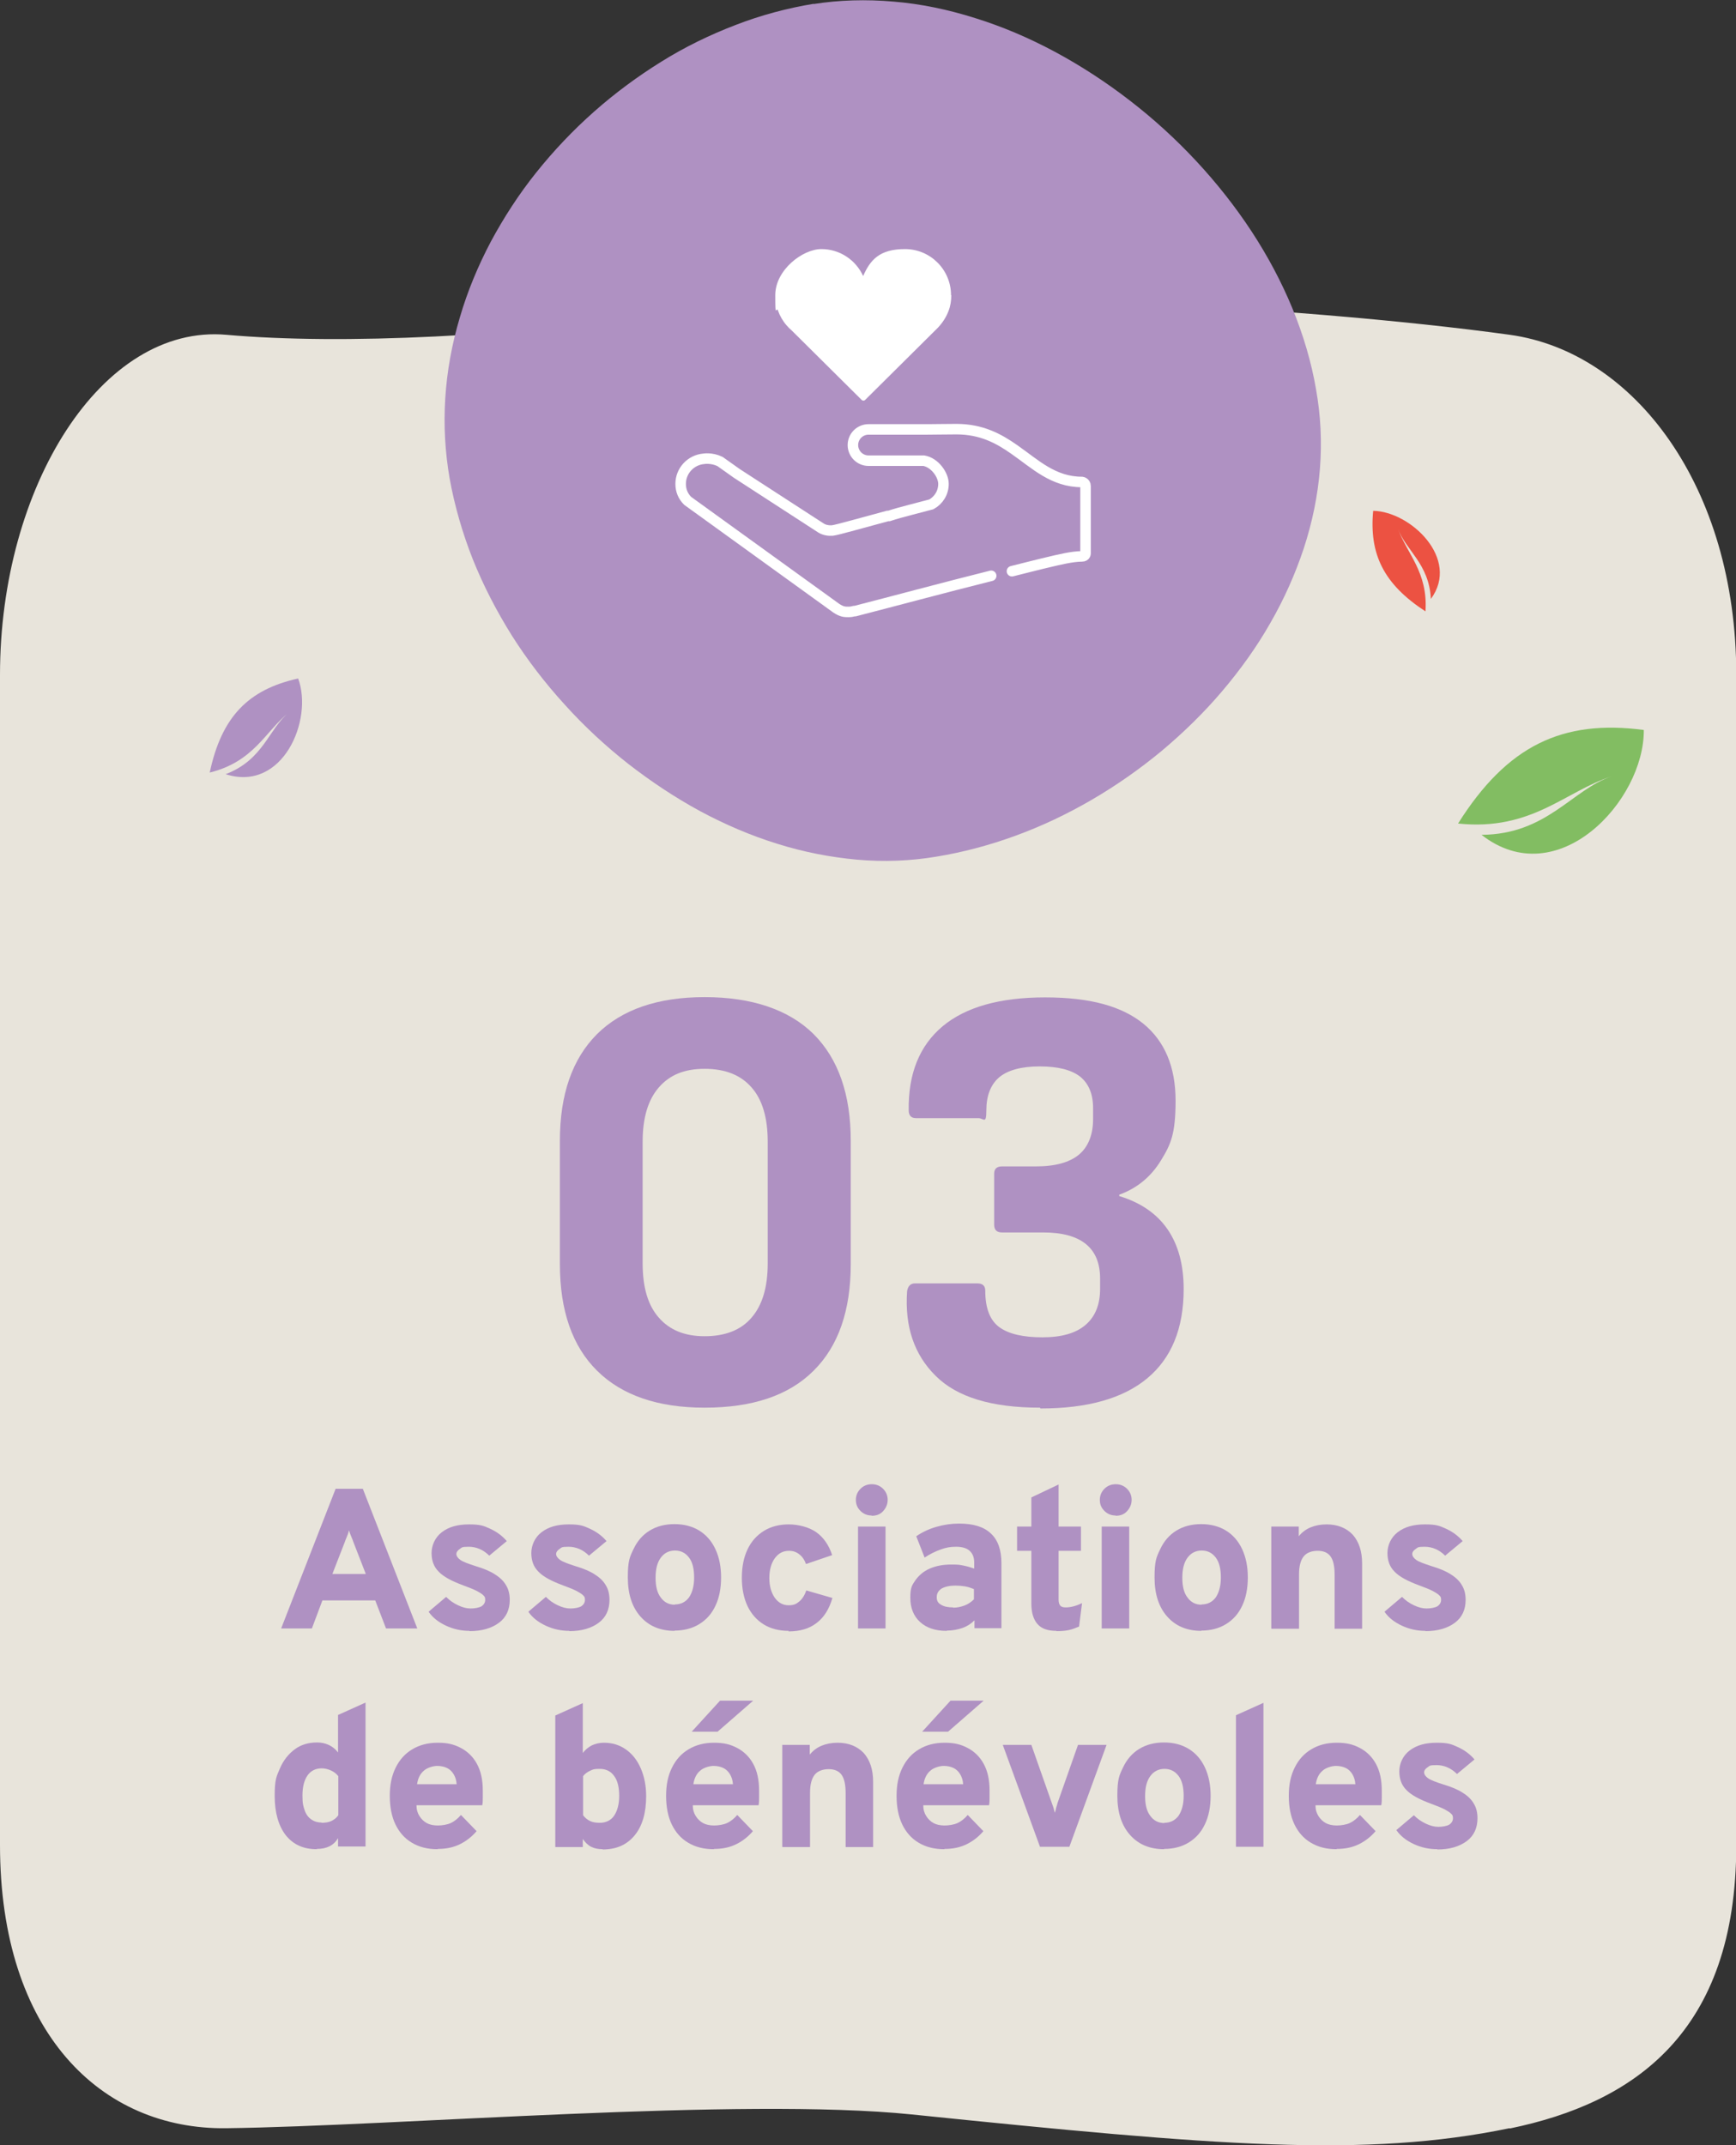 <?xml version="1.0" encoding="UTF-8"?>
<svg id="Calque_1" xmlns="http://www.w3.org/2000/svg" version="1.1" viewBox="0 0 644 795.8">
  <rect x="0" y="0" width="644" height="795.8" fill="#333333" stroke="none"/>
  <!-- Generator: Adobe Illustrator 29.0.0, SVG Export Plug-In . SVG Version: 2.1.0 Build 186)  -->
  <defs>
    <style>
      .st0 {
        fill: #e8e4db;
      }

      .st1 {
        fill: #fff;
      }

      .st2 {
        fill: #82bd62;
      }

      .st3 {
        fill: none;
        stroke: #fff;
        stroke-linecap: round;
        stroke-miterlimit: 10;
        stroke-width: 3.9px;
      }

      .st4 {
        fill: #ec5242;
      }

      .st5 {
        fill: #af91c2;
      }
    </style>
  </defs>
  <path class="st0" d="M560,789.5c-53.6,11.1-108.8,6.5-221.7-5.1-63.4-6.5-190.8,4.3-254.4,5.1C37.6,790.1,0,754.1,0,684.4V250.3C0,180.6,37.7,120.1,84,124.2c43,3.8,106.2.7,172.1-8.5,78.4-11,227.2-2.1,304,8.5,46.2,6.4,84,56.4,84,126.1v434.2c0,69.6-38,95.6-84,105.1Z"/>
  <path class="st2" d="M549.6,309.7c28.2,22,60.4-12.6,60.2-38.9-30.2-4-50.7,5.8-68.9,34.7,27.4,2.9,39.9-12.1,57-17.5-14.8,4.9-23.9,21.5-48.3,21.7"/>
  <path class="st4" d="M530.8,222.2c11-14.9-7.6-32.5-21.4-32.7-1.5,16.1,3.9,27.2,19.4,37.3,1-14.6-7-21.5-10.2-30.7,2.8,8,11.6,13,12.2,26.1"/>
  <path class="st5" d="M83.7,287.2c21.2,6.8,32.6-20.2,26.9-35.5-18.5,4.1-28.4,14.2-32.8,34.9,16.6-4.1,20.7-15.5,29.5-22.4-7.6,6-9.4,17.6-23.6,23"/>
  <g>
    <path class="st5" d="M104.3,604.1l20.2-51.8h10.1l20.2,51.8h-11.6l-4-10.4h-19.6l-3.9,10.4h-11.6ZM123.3,583.9h12.4l-4.7-12.1c-.1-.4-.3-.8-.5-1.3-.2-.5-.4-1-.6-1.5-.2-.5-.3-.9-.4-1.3-.1.4-.3.8-.4,1.3-.2.5-.4,1-.6,1.5-.2.5-.4.9-.5,1.3l-4.7,12.1Z"/>
    <path class="st5" d="M174.2,605c-3,0-5.9-.6-8.7-1.9-2.8-1.3-5-3-6.5-5.2l6.5-5.5c1.3,1.3,2.7,2.3,4.4,3.1,1.7.8,3.2,1.2,4.7,1.2s3.1-.3,4-.8c.9-.6,1.4-1.4,1.4-2.4s-.2-1.2-.7-1.7-1.3-1-2.4-1.6c-1.2-.6-2.9-1.3-5.1-2.1-4.3-1.6-7.3-3.2-9.1-5.1-1.8-1.8-2.6-4.1-2.6-6.9s1.3-5.8,3.8-7.7c2.6-2,5.9-2.9,10.1-2.9s5.4.5,7.8,1.6c2.4,1.1,4.5,2.6,6.2,4.6l-6.5,5.4c-2.2-2.2-4.8-3.3-7.6-3.3s-2.5.3-3.3.8c-.8.5-1.3,1.2-1.3,1.9s.5,1.5,1.5,2.2c1,.7,2.9,1.4,5.7,2.3,3,.9,5.4,1.9,7.2,3.1,1.9,1.2,3.2,2.5,4.1,4.1.9,1.5,1.3,3.3,1.3,5.3,0,3.6-1.3,6.5-4,8.5s-6.3,3.1-10.9,3.1Z"/>
    <path class="st5" d="M211.2,605c-3,0-5.9-.6-8.7-1.9-2.8-1.3-5-3-6.5-5.2l6.5-5.5c1.3,1.3,2.7,2.3,4.4,3.1,1.7.8,3.2,1.2,4.7,1.2s3.1-.3,4-.8c.9-.6,1.4-1.4,1.4-2.4s-.2-1.2-.7-1.7-1.3-1-2.4-1.6c-1.2-.6-2.9-1.3-5.1-2.1-4.3-1.6-7.3-3.2-9.1-5.1-1.8-1.8-2.6-4.1-2.6-6.9s1.3-5.8,3.8-7.7c2.6-2,5.9-2.9,10.1-2.9s5.4.5,7.8,1.6c2.4,1.1,4.5,2.6,6.2,4.6l-6.5,5.4c-2.2-2.2-4.8-3.3-7.6-3.3s-2.5.3-3.3.8c-.8.5-1.3,1.2-1.3,1.9s.5,1.5,1.5,2.2c1,.7,2.9,1.4,5.7,2.3,3,.9,5.4,1.9,7.2,3.1,1.9,1.2,3.2,2.5,4.1,4.1.9,1.5,1.3,3.3,1.3,5.3,0,3.6-1.3,6.5-4,8.5s-6.3,3.1-10.9,3.1Z"/>
    <path class="st5" d="M250.3,605c-5.4,0-9.6-1.8-12.7-5.3-3.1-3.5-4.7-8.3-4.7-14.5s.7-7.6,2.1-10.5c1.4-3,3.4-5.3,6-6.9,2.6-1.6,5.7-2.4,9.2-2.4s6.6.8,9.2,2.4c2.6,1.6,4.6,3.9,6,6.9s2.1,6.5,2.1,10.5-.7,7.6-2.1,10.5c-1.4,3-3.4,5.2-6,6.8s-5.7,2.4-9.2,2.4ZM250.3,595.2c2.3,0,4-.9,5.3-2.6,1.2-1.8,1.9-4.2,1.9-7.4s-.6-5.7-1.9-7.4-3-2.6-5.2-2.6-4,.9-5.3,2.7c-1.3,1.8-1.9,4.2-1.9,7.4s.6,5.6,1.9,7.3c1.3,1.8,3,2.7,5.3,2.7Z"/>
    <path class="st5" d="M292.6,605c-3.6,0-6.7-.8-9.3-2.4-2.6-1.6-4.6-3.9-6-6.8-1.4-3-2.1-6.5-2.1-10.5s.7-7.6,2.1-10.5c1.4-3,3.5-5.3,6.1-6.9,2.6-1.6,5.7-2.4,9.2-2.4s7.5,1,10.2,2.9c2.7,1.9,4.7,4.8,5.9,8.5l-9.7,3.3c-.6-1.6-1.4-2.8-2.5-3.6-1.1-.9-2.4-1.3-3.8-1.3-2.2,0-3.9.9-5.3,2.8-1.3,1.8-2,4.3-2,7.3s.7,5.4,2,7.3c1.3,1.8,3,2.8,5.1,2.8s2.9-.5,4-1.4c1.1-.9,2-2.3,2.6-4.1l9.7,2.8c-1.2,4.1-3.1,7.2-5.9,9.3-2.7,2.1-6.2,3.1-10.4,3.1Z"/>
    <path class="st5" d="M323.3,562.2c-1.6,0-3-.6-4.1-1.7-1.2-1.2-1.7-2.5-1.7-4.1s.6-3,1.7-4.1c1.1-1.1,2.5-1.7,4.2-1.7s3.1.6,4.2,1.7c1.1,1.1,1.7,2.5,1.7,4.1s-.6,3-1.7,4.2-2.5,1.7-4.2,1.7ZM318.3,604.1v-37.8h10.2v37.8h-10.2Z"/>
    <path class="st5" d="M351.1,605c-4.1,0-7.4-1.1-9.8-3.3-2.4-2.2-3.6-5.2-3.6-9s.6-4.6,1.9-6.5c1.3-1.8,3-3.3,5.3-4.3,2.3-1,4.9-1.5,7.9-1.5s3.2.1,4.7.4c1.5.3,2.8.7,3.9,1.1v-2.3c0-1.9-.6-3.3-1.7-4.3-1.1-1-2.8-1.5-5-1.5s-3.8.3-5.7,1c-2,.7-4,1.7-6,3l-3.1-7.9c2.2-1.5,4.7-2.7,7.5-3.5,2.8-.8,5.5-1.2,8.4-1.2,5.3,0,9.2,1.2,11.8,3.7,2.6,2.4,3.9,6.1,3.9,11v24.1h-10v-2.9c-1.2,1.2-2.7,2.2-4.4,2.8-1.7.6-3.7,1-5.8,1ZM353.6,596.4c1.5,0,2.8-.3,4.2-.8,1.3-.5,2.5-1.3,3.5-2.3v-3.8c-1-.4-2.1-.8-3.3-1-1.2-.2-2.4-.3-3.6-.3-2.1,0-3.8.4-5.1,1.1-1.2.8-1.8,1.8-1.8,3.2s.5,2.2,1.6,2.8c1.1.7,2.6,1,4.5,1Z"/>
    <path class="st5" d="M391.9,605c-3.2,0-5.5-.8-7-2.5-1.5-1.7-2.3-4.2-2.3-7.6v-19.6h-5.3v-9h5.3v-10.8l10.1-4.8v15.6h8.3v9h-8.3v18.1c0,1,.2,1.7.6,2.2.4.5,1.1.7,2,.7,1.8,0,3.9-.5,6.1-1.6l-1.1,8.7c-1.2.5-2.4,1-3.8,1.3s-2.9.4-4.6.4Z"/>
    <path class="st5" d="M413.8,562.2c-1.6,0-3-.6-4.1-1.7-1.2-1.2-1.7-2.5-1.7-4.1s.6-3,1.7-4.1c1.1-1.1,2.5-1.7,4.2-1.7s3.1.6,4.2,1.7c1.1,1.1,1.7,2.5,1.7,4.1s-.6,3-1.7,4.2-2.5,1.7-4.2,1.7ZM408.7,604.1v-37.8h10.2v37.8h-10.2Z"/>
    <path class="st5" d="M445.7,605c-5.4,0-9.6-1.8-12.7-5.3-3.1-3.5-4.7-8.3-4.7-14.5s.7-7.6,2.1-10.5c1.4-3,3.4-5.3,6-6.9,2.6-1.6,5.7-2.4,9.2-2.4s6.6.8,9.2,2.4c2.6,1.6,4.6,3.9,6,6.9s2.1,6.5,2.1,10.5-.7,7.6-2.1,10.5c-1.4,3-3.4,5.2-6,6.8s-5.7,2.4-9.2,2.4ZM445.7,595.2c2.3,0,4-.9,5.3-2.6,1.2-1.8,1.9-4.2,1.9-7.4s-.6-5.7-1.9-7.4-3-2.6-5.2-2.6-4,.9-5.3,2.7c-1.3,1.8-1.9,4.2-1.9,7.4s.6,5.6,1.9,7.3c1.3,1.8,3,2.7,5.3,2.7Z"/>
    <path class="st5" d="M471.6,604.1v-37.8h10.2v3.6c1.2-1.5,2.7-2.6,4.4-3.3,1.7-.7,3.7-1.1,5.9-1.1,4.1,0,7.3,1.3,9.7,3.8,2.3,2.6,3.5,6.1,3.5,10.7v24.2h-10.2v-20c0-3.2-.5-5.4-1.5-6.8-1-1.4-2.6-2.1-4.8-2.1s-4.1.7-5.2,2.1c-1.1,1.4-1.7,3.6-1.7,6.6v20.2h-10.2Z"/>
    <path class="st5" d="M528.8,605c-3,0-5.9-.6-8.7-1.9-2.8-1.3-5-3-6.5-5.2l6.5-5.5c1.3,1.3,2.7,2.3,4.4,3.1,1.7.8,3.2,1.2,4.7,1.2s3.1-.3,4-.8c.9-.6,1.4-1.4,1.4-2.4s-.2-1.2-.7-1.7-1.3-1-2.4-1.6c-1.2-.6-2.9-1.3-5.1-2.1-4.3-1.6-7.3-3.2-9.1-5.1-1.8-1.8-2.6-4.1-2.6-6.9s1.3-5.8,3.8-7.7c2.6-2,5.9-2.9,10.1-2.9s5.4.5,7.8,1.6c2.4,1.1,4.5,2.6,6.2,4.6l-6.5,5.4c-2.2-2.2-4.8-3.3-7.6-3.3s-2.5.3-3.3.8c-.8.5-1.3,1.2-1.3,1.9s.5,1.5,1.5,2.2c1,.7,2.9,1.4,5.7,2.3,3,.9,5.4,1.9,7.2,3.1,1.9,1.2,3.2,2.5,4.1,4.1.9,1.5,1.3,3.3,1.3,5.3,0,3.6-1.3,6.5-4,8.5s-6.3,3.1-10.9,3.1Z"/>
    <path class="st5" d="M117.5,686c-4.9,0-8.7-1.7-11.5-5.2-2.7-3.5-4.1-8.4-4.1-14.6s.7-7.3,2-10.3c1.3-3,3.2-5.3,5.5-7s5.1-2.5,8.2-2.5,5.9,1.2,7.8,3.7v-13.9l10.2-4.6v53.4h-10.2v-3.1c-1.6,2.7-4.2,4-7.9,4ZM119.2,676.2c1.5,0,2.8-.2,3.8-.7s1.8-1.1,2.5-2.1v-14.5c-.7-.9-1.6-1.6-2.7-2.1-1.1-.5-2.3-.8-3.5-.8-2.2,0-4,.9-5.2,2.6-1.2,1.7-1.9,4.2-1.9,7.4s.3,4,.8,5.5c.5,1.5,1.3,2.6,2.4,3.4,1.1.8,2.4,1.2,3.9,1.2Z"/>
    <path class="st5" d="M162.3,686c-3.7,0-6.8-.8-9.5-2.4-2.7-1.6-4.7-3.9-6.1-6.8s-2.1-6.5-2.1-10.6.7-7.5,2.2-10.5c1.5-3,3.5-5.2,6.2-6.8,2.7-1.6,5.8-2.4,9.4-2.4s6,.6,8.5,1.9c2.5,1.3,4.6,3.3,6,5.9,1.5,2.7,2.2,6,2.2,10s0,1.5,0,2.5,0,1.9-.2,2.9h-24.4c0,1.6.4,2.9,1.1,4s1.6,2,2.7,2.6,2.5.9,4.1.9,3.5-.3,4.8-.9,2.6-1.6,3.8-3l5.8,6c-1.7,2-3.7,3.6-6.1,4.8-2.4,1.2-5.1,1.8-8.3,1.8ZM154.6,661.9h14.8c-.1-1.5-.5-2.7-1.1-3.7s-1.4-1.8-2.4-2.3-2.3-.8-3.7-.8-3.7.6-5,1.8c-1.4,1.2-2.2,2.9-2.5,5.1Z"/>
    <path class="st5" d="M223.6,686c-1.7,0-3.1-.3-4.3-.9-1.2-.6-2.2-1.6-3.1-2.9v3h-10.2v-48.8l10.2-4.6v18.5c.9-1.2,2-2.1,3.3-2.8,1.3-.6,2.8-1,4.5-1,3.1,0,5.8.8,8.2,2.5,2.4,1.7,4.2,4,5.5,7s2,6.4,2,10.3c0,6.2-1.4,11.1-4.3,14.6-2.9,3.5-6.8,5.2-11.9,5.2ZM222.5,676.2c2.3,0,4.1-.9,5.3-2.6,1.2-1.8,1.9-4.2,1.9-7.4s-.6-5.7-1.9-7.4c-1.2-1.7-3-2.6-5.3-2.6s-2.5.2-3.6.7-2,1.2-2.6,2v14.5c.7.9,1.5,1.6,2.5,2.1,1,.5,2.2.7,3.7.7Z"/>
    <path class="st5" d="M264.8,686c-3.7,0-6.8-.8-9.5-2.4-2.7-1.6-4.7-3.9-6.1-6.8s-2.1-6.5-2.1-10.6.7-7.5,2.2-10.5c1.5-3,3.5-5.2,6.2-6.8,2.7-1.6,5.8-2.4,9.4-2.4s6,.6,8.5,1.9c2.5,1.3,4.6,3.3,6,5.9,1.5,2.7,2.2,6,2.2,10s0,1.5,0,2.5,0,1.9-.2,2.9h-24.4c0,1.6.4,2.9,1.1,4s1.6,2,2.7,2.6,2.5.9,4.1.9,3.5-.3,4.8-.9,2.6-1.6,3.8-3l5.8,6c-1.7,2-3.7,3.6-6.1,4.8-2.4,1.2-5.1,1.8-8.3,1.8ZM256.6,642.4l10.5-11.5h12.3l-13.2,11.5h-9.7ZM257.1,661.9h14.8c-.1-1.5-.5-2.7-1.1-3.7s-1.4-1.8-2.4-2.3-2.3-.8-3.7-.8-3.7.6-5,1.8c-1.4,1.2-2.2,2.9-2.5,5.1Z"/>
    <path class="st5" d="M290.2,685.1v-37.8h10.2v3.6c1.2-1.5,2.7-2.6,4.4-3.3,1.7-.7,3.7-1.1,5.9-1.1,4.1,0,7.3,1.3,9.7,3.8,2.3,2.6,3.5,6.1,3.5,10.7v24.2h-10.2v-20c0-3.2-.5-5.4-1.5-6.8-1-1.4-2.6-2.1-4.8-2.1s-4.1.7-5.2,2.1c-1.1,1.4-1.7,3.6-1.7,6.6v20.2h-10.2Z"/>
    <path class="st5" d="M350.3,686c-3.7,0-6.8-.8-9.5-2.4-2.7-1.6-4.7-3.9-6.1-6.8s-2.1-6.5-2.1-10.6.7-7.5,2.2-10.5c1.5-3,3.5-5.2,6.2-6.8,2.7-1.6,5.8-2.4,9.4-2.4s6,.6,8.5,1.9c2.5,1.3,4.6,3.3,6,5.9,1.5,2.7,2.2,6,2.2,10s0,1.5,0,2.5,0,1.9-.2,2.9h-24.4c0,1.6.4,2.9,1.1,4s1.6,2,2.7,2.6,2.5.9,4.1.9,3.5-.3,4.8-.9,2.6-1.6,3.8-3l5.8,6c-1.7,2-3.7,3.6-6.1,4.8-2.4,1.2-5.1,1.8-8.3,1.8ZM342.1,642.4l10.5-11.5h12.3l-13.2,11.5h-9.7ZM342.5,661.9h14.8c-.1-1.5-.5-2.7-1.1-3.7s-1.4-1.8-2.4-2.3-2.3-.8-3.7-.8-3.7.6-5,1.8c-1.4,1.2-2.2,2.9-2.5,5.1Z"/>
    <path class="st5" d="M385.8,685.1l-13.8-37.8h10.6l7.6,21.6c.2.5.4,1.1.6,1.7s.3,1.3.5,1.9c.2-.6.4-1.2.5-1.9.2-.6.4-1.2.5-1.7l7.6-21.6h10.6l-13.8,37.8h-10.8Z"/>
    <path class="st5" d="M431.9,686c-5.4,0-9.6-1.8-12.7-5.3-3.1-3.5-4.7-8.3-4.7-14.5s.7-7.6,2.1-10.5c1.4-3,3.4-5.3,6-6.9,2.6-1.6,5.7-2.4,9.2-2.4s6.6.8,9.2,2.4c2.6,1.6,4.6,3.9,6,6.9s2.1,6.5,2.1,10.5-.7,7.6-2.1,10.5c-1.4,3-3.4,5.2-6,6.8s-5.7,2.4-9.2,2.4ZM431.9,676.2c2.3,0,4-.9,5.3-2.6,1.2-1.8,1.9-4.2,1.9-7.4s-.6-5.7-1.9-7.4-3-2.6-5.2-2.6-4,.9-5.3,2.7c-1.3,1.8-1.9,4.2-1.9,7.4s.6,5.6,1.9,7.3c1.3,1.8,3,2.7,5.3,2.7Z"/>
    <path class="st5" d="M458.5,685.1v-48.8l10.2-4.6v53.4h-10.2Z"/>
    <path class="st5" d="M495.8,686c-3.7,0-6.8-.8-9.5-2.4-2.7-1.6-4.7-3.9-6.1-6.8s-2.1-6.5-2.1-10.6.7-7.5,2.2-10.5c1.5-3,3.5-5.2,6.2-6.8,2.7-1.6,5.8-2.4,9.4-2.4s6,.6,8.5,1.9c2.5,1.3,4.6,3.3,6,5.9,1.5,2.7,2.2,6,2.2,10s0,1.5,0,2.5,0,1.9-.2,2.9h-24.4c0,1.6.4,2.9,1.1,4s1.6,2,2.7,2.6,2.5.9,4.1.9,3.5-.3,4.8-.9,2.6-1.6,3.8-3l5.8,6c-1.7,2-3.7,3.6-6.1,4.8-2.4,1.2-5.1,1.8-8.3,1.8ZM488,661.9h14.8c-.1-1.5-.5-2.7-1.1-3.7s-1.4-1.8-2.4-2.3-2.3-.8-3.7-.8-3.7.6-5,1.8c-1.4,1.2-2.2,2.9-2.5,5.1Z"/>
    <path class="st5" d="M533.2,686c-3,0-5.9-.6-8.7-1.9-2.8-1.3-5-3-6.5-5.2l6.5-5.5c1.3,1.3,2.7,2.3,4.4,3.1,1.7.8,3.2,1.2,4.7,1.2s3.1-.3,4-.8c.9-.6,1.4-1.4,1.4-2.4s-.2-1.2-.7-1.7-1.3-1-2.4-1.6c-1.2-.6-2.9-1.3-5.1-2.1-4.3-1.6-7.3-3.2-9.1-5.1-1.8-1.8-2.6-4.1-2.6-6.9s1.3-5.8,3.8-7.7c2.6-2,5.9-2.9,10.1-2.9s5.4.5,7.8,1.6c2.4,1.1,4.5,2.6,6.2,4.6l-6.5,5.4c-2.2-2.2-4.8-3.3-7.6-3.3s-2.5.3-3.3.8c-.8.5-1.3,1.2-1.3,1.9s.5,1.5,1.5,2.2c1,.7,2.9,1.4,5.7,2.3,3,.9,5.4,1.9,7.2,3.1,1.9,1.2,3.2,2.5,4.1,4.1.9,1.5,1.3,3.3,1.3,5.3,0,3.6-1.3,6.5-4,8.5s-6.3,3.1-10.9,3.1Z"/>
  </g>
  <g>
    <path class="st5" d="M261.4,522.2c-17.4,0-30.7-4.6-39.9-13.7-9.2-9.1-13.8-22.3-13.8-39.6v-45.7c0-17.2,4.6-30.4,13.8-39.6,9.2-9.1,22.5-13.7,39.9-13.7s31.2,4.6,40.4,13.7c9.2,9.2,13.8,22.4,13.8,39.6v45.7c0,17.3-4.6,30.5-13.8,39.6-9.2,9.2-22.7,13.7-40.4,13.7ZM261.4,495.7c7.6,0,13.5-2.3,17.4-6.9,4-4.6,6-11.3,6-20.1v-45.2c0-8.8-2-15.6-6-20.1-4-4.6-9.8-6.9-17.4-6.9s-13,2.3-17,6.9c-4,4.6-6,11.3-6,20.1v45.2c0,8.9,2,15.6,6,20.1,4,4.6,9.6,6.9,17,6.9Z"/>
    <path class="st5" d="M385.8,522.2c-17.9,0-30.8-3.9-38.7-11.8-8-7.9-11.5-18.3-10.6-31.4.3-1.9,1.3-2.9,2.9-2.9h23.2c1.9,0,2.9.9,2.9,2.7,0,6.6,1.8,11.1,5.3,13.6,3.5,2.5,8.8,3.7,15.9,3.7s12.4-1.5,16-4.6c3.6-3.1,5.4-7.5,5.4-13.4v-3.8c0-11.4-7.1-17.1-21.1-17.1h-15.3c-2,0-2.9-1-2.9-2.9v-18.9c0-1.8,1-2.7,2.9-2.7h12.6c7.2,0,12.5-1.5,16-4.4,3.4-2.9,5.2-7.3,5.2-13.2v-4c0-5.2-1.6-9.1-4.8-11.7-3.2-2.5-8.2-3.8-15-3.8s-11.9,1.4-15.1,4.1c-3.1,2.7-4.7,6.8-4.7,12.2s-1,2.9-2.9,2.9h-23.2c-1.8,0-2.7-1-2.7-2.9-.2-13.6,4-24,12.6-31.2,8.5-7.1,21.2-10.7,38-10.7s28.5,3.3,36.5,9.8c7.9,6.5,11.9,16,11.9,28.5s-1.8,16.3-5.5,22.3c-3.7,6-8.8,10.2-15.4,12.6v.5c7.9,2.4,13.9,6.5,17.9,12.3,4,5.8,6,13.2,6,22.2,0,14.6-4.5,25.6-13.5,33.1-9,7.5-22.2,11.2-39.6,11.2Z"/>
  </g>
  <g>
    <path class="st5" d="M301.9,1.4c-9.7,1.6-19.6,4.2-29.1,7.9-9.4,3.6-18.7,8.1-27.5,13.6-8.7,5.4-17.1,11.6-24.9,18.5-7.8,6.9-15,14.5-21.4,22.5-6.5,8.1-12.1,16.8-16.9,25.7-4.8,9.1-8.7,18.5-11.5,28.1-6,20.1-7.2,40.2-3.8,59.8,1.8,10,4.7,20.1,8.6,30,3.9,9.7,8.8,19.2,14.5,28.3,5.7,9,12.3,17.6,19.6,25.6,7.2,8,15.2,15.4,23.6,22,8.5,6.6,17.4,12.5,26.6,17.5,9.3,5,18.9,9.1,28.6,12.1,9.8,3.1,19.8,5,29.5,5.9,10,.9,20,.5,29.5-1.1,9.8-1.6,19.7-4.2,29.5-7.8,9.6-3.5,19.1-8,28.2-13.3,9.1-5.3,17.8-11.4,25.9-18.1,8.1-6.8,15.7-14.2,22.4-22.1,6.8-8,12.9-16.5,17.9-25.3,5.2-9,9.3-18.3,12.4-27.6,6.5-19.8,8.1-39.7,4.6-59.2-1.7-10-4.7-20.1-8.8-30.1-4-9.7-9.1-19.3-15.2-28.6-11.9-18.1-27.5-34.9-45.2-48.5-8.8-6.8-18.2-12.9-27.7-18-9.7-5.2-19.6-9.4-29.6-12.5-10.1-3.2-20.3-5.3-30.2-6.1-10.2-.9-20.2-.6-29.7.9"/>
    <g>
      <path class="st1" d="M352.8,109.5c0-9.4-7.6-17.1-17.1-17.1s-12.9,4.1-15.5,10c-2.7-5.9-8.6-10-15.5-10s-17.1,7.7-17.1,17.1.3,3.9,1,5.7c.7,2,1.8,3.9,3.2,5.5.6.7,1.2,1.3,1.9,1.9l26,25.8c.2.2.4.2.6.2s.4,0,.6-.2l27-26.8h0c1.7-1.8,3.1-3.9,4-6.3.7-1.8,1-3.8,1-5.8Z"/>
      <path class="st3" d="M367.7,213.6c-17.6,4.4-38,9.9-50.5,13.1h-.3c-.7.2-1.4.3-2.2.3-1.3,0-2.4,0-4.5-1.4l-55.1-39.8c-1.7-1.7-2.6-3.8-2.6-6.3,0-4.9,3.8-8.9,8.6-9.3,0,0,2.9-.5,6,1l6.2,4.4,31.3,20.3c1.3.8,2.9,1,4.2.9,1.8-.2,11.5-3,20.5-5.4h.5c2.4-.8,5-1.5,7.7-2.2,4.2-1.1,7.3-1.9,8-2.1,2.7-1.5,4.5-4.3,4.5-7.6s-3.2-7.9-7.3-8.6h-20.5c-3.2,0-5.8-2.6-5.8-5.8s2.6-5.8,5.8-5.8h21.9c3,0,6.5-.1,10.7-.1,9.3,0,15.7,3.5,21.4,7.5,7.9,5.5,14.5,12.1,25.2,12.1,0,0,1.3.2,1.3,1.5v25s0,1.1-1.3,1.1c-3.6,0-8.5,1.2-12.7,2.2-.4.1-1.7.4-2.1.5-3.1.8-7,1.7-11.2,2.8"/>
    </g>
  </g>
</svg>